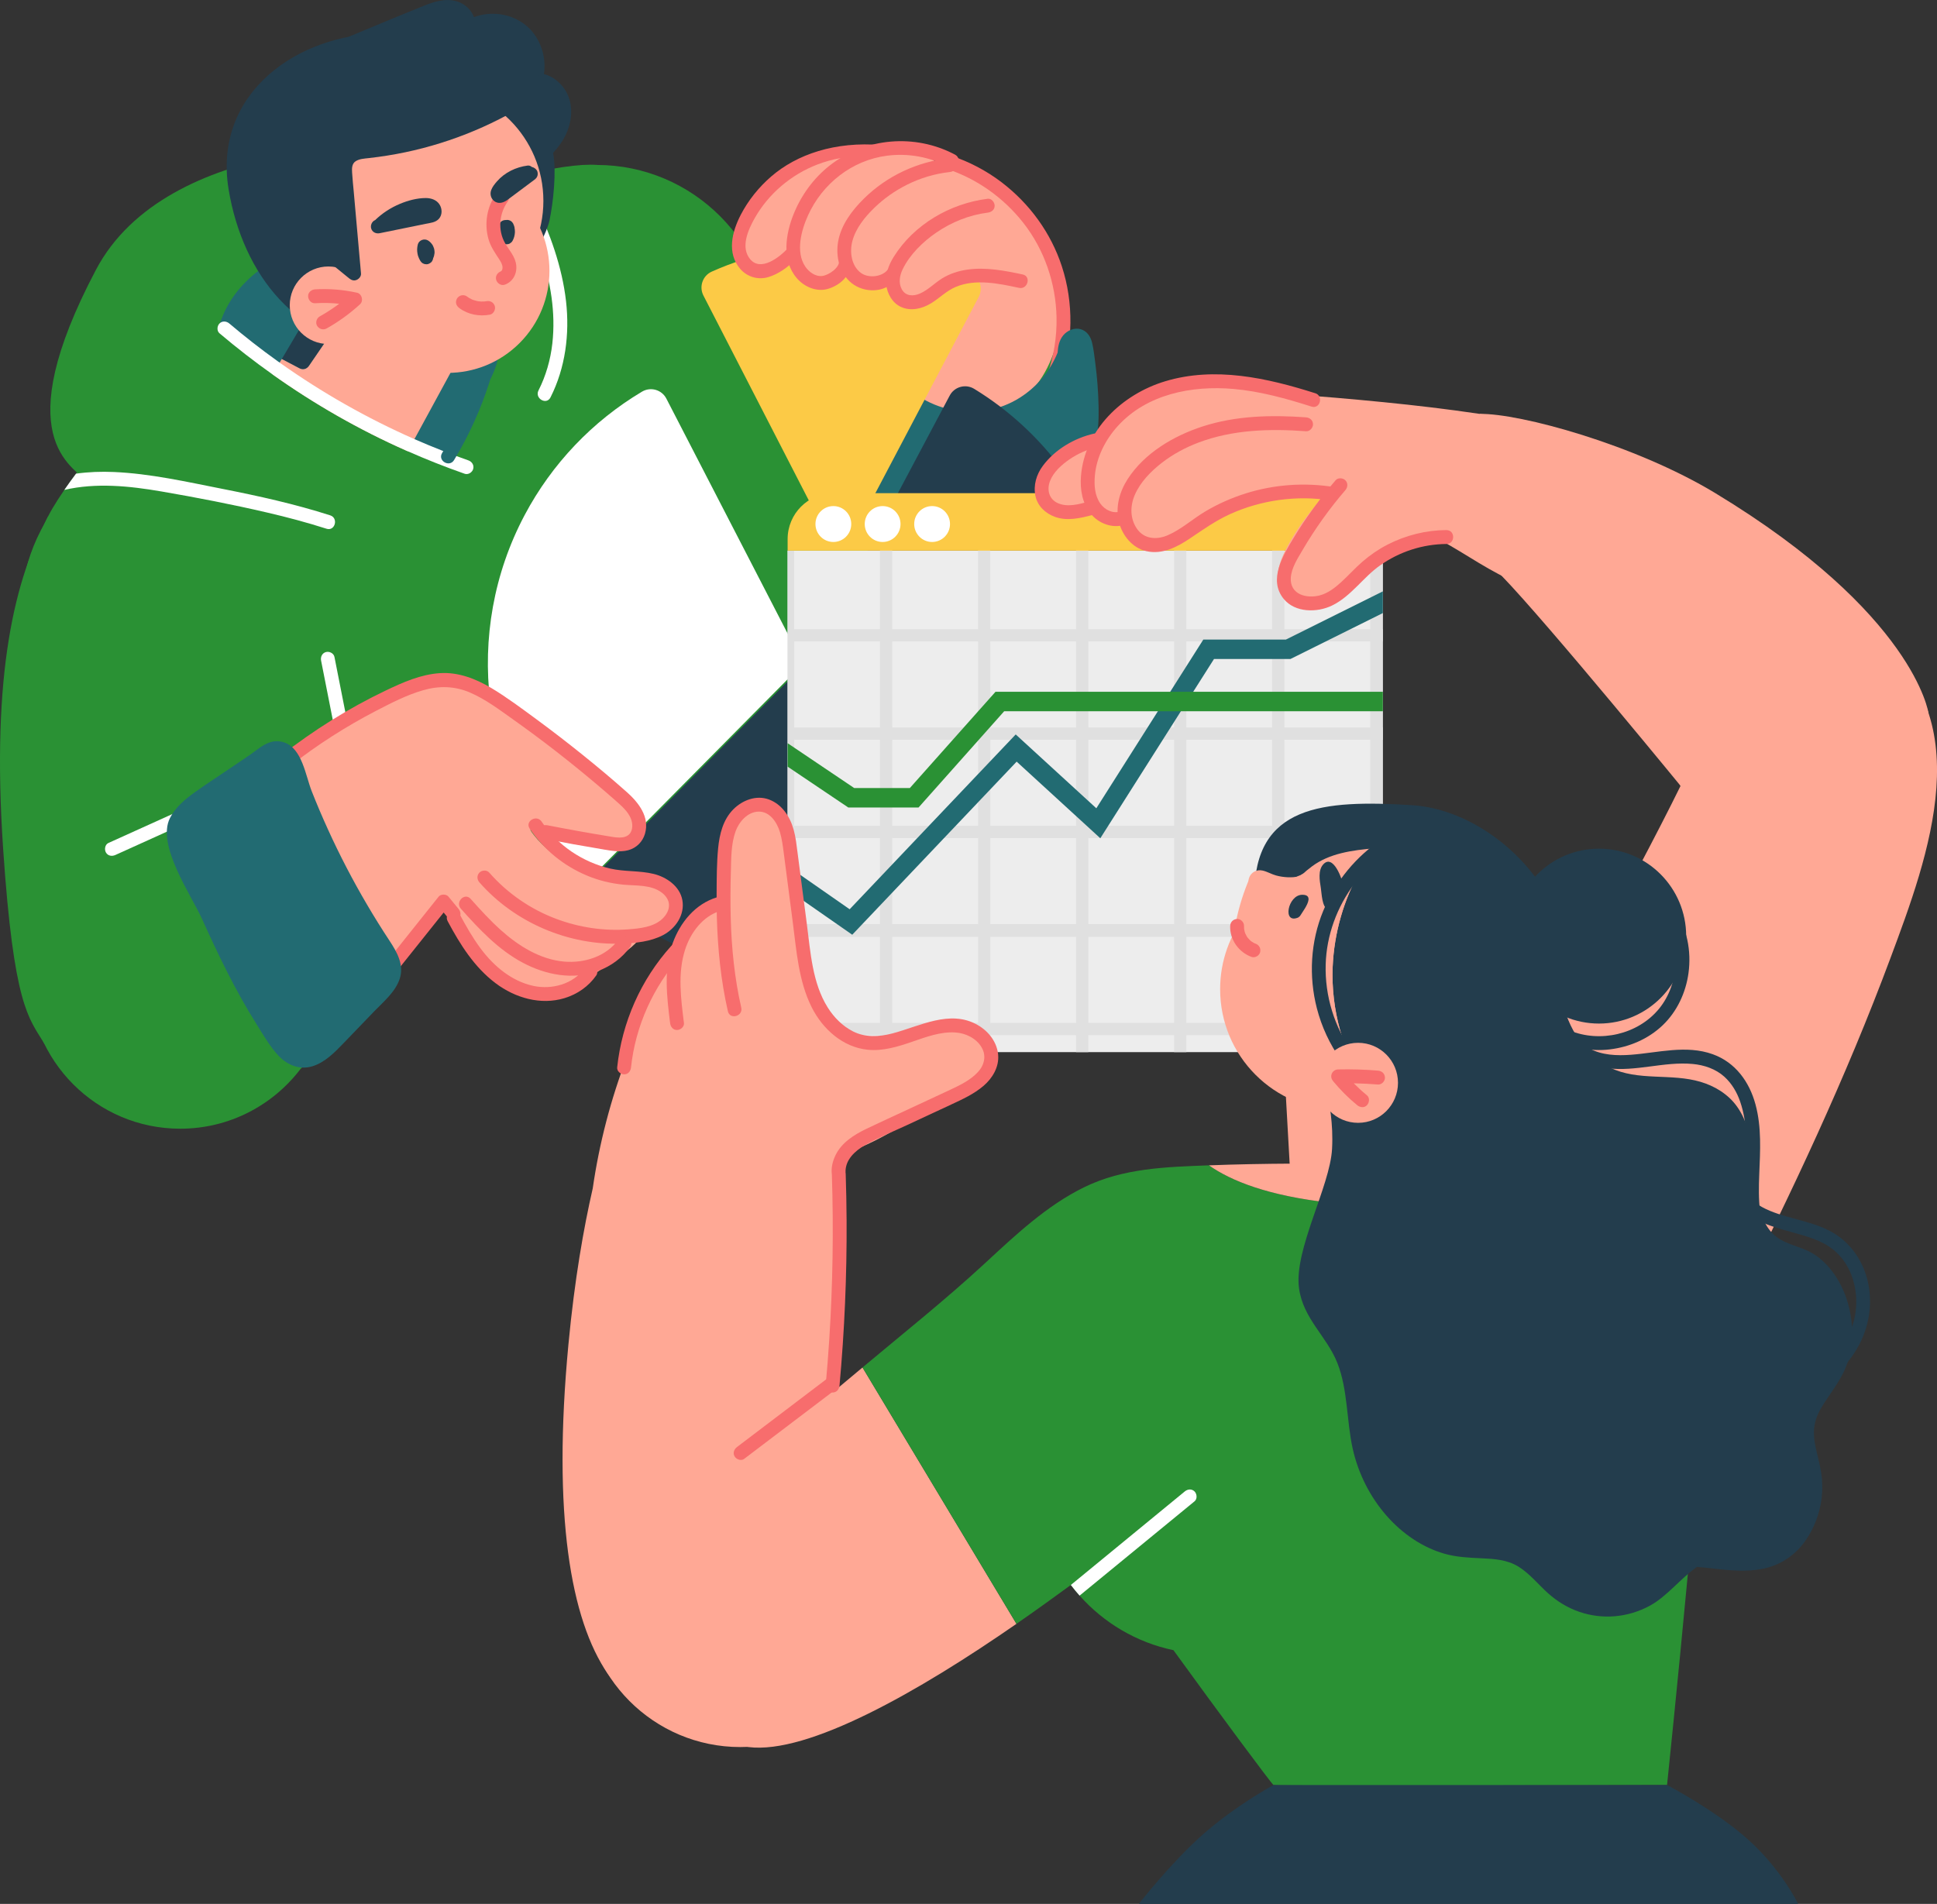<svg width="356" height="350" viewBox="0 0 356 350" fill="none" xmlns="http://www.w3.org/2000/svg">
<rect x="0" y="0" width="356" height="350" fill="#333333" stroke="none"/>
<g clip-path="url(#clip0_275_2794)">
<path d="M8.821 94.969C2.762 106.506 -1.613 123.486 0.57 155.944C2.523 184.973 5.298 187.142 8.055 191.705C10.817 196.268 19.209 197.143 19.923 197.642C20.638 198.141 54.123 179.599 54.123 179.599L50.102 111.061L8.817 94.969H8.821Z" fill="#2A9134"/>
<path d="M199.455 101.307C199.413 122.112 165.664 149.652 154.587 153.946C110.979 170.849 78.26 156.016 78.26 156.016L33.119 182.737C33.119 182.737 14.2 116.17 13.485 115.073C12.766 113.98 8.311 96.057 8.311 96.057C8.911 94.602 10.119 92.544 11.825 90.06C12.472 89.121 13.191 88.122 13.975 87.072C24.034 73.588 44.877 51.883 63.489 43.577C87.379 32.918 104.319 29.875 109.655 30.319C114.991 30.763 148.426 58.047 153.894 65.572C159.366 73.089 170.026 53.454 170.026 53.454L196.413 63.493C196.413 63.493 199.498 80.507 199.455 101.307Z" fill="#2A9134"/>
<path d="M100 64.607C99.387 72.841 96.14 81.054 89.434 86.159C83.162 90.939 74.877 92.117 67.204 91.883C57.928 91.592 48.791 89.3 39.481 89.753C38.608 89.795 38.209 89.095 38.264 88.417C38.111 88.387 37.958 88.361 37.804 88.335C33.213 87.537 28.608 86.795 24.026 85.941C20.358 85.258 18.749 91.456 16.106 88.63C13.306 85.634 1.349 80.456 17.638 49.591C30.66 24.924 72.902 25.905 81.213 27.373C85.106 28.065 85.102 28.701 88.353 31.015C91.511 33.268 93.949 36.342 95.655 39.82C97.358 43.295 98.409 47.043 99.094 50.837C99.906 55.366 100.34 60.01 100 64.607Z" fill="#2A9134"/>
<path d="M58.645 135.231C71.181 122.656 71.181 102.267 58.645 89.692C46.108 77.117 25.782 77.117 13.245 89.692C0.709 102.267 0.709 122.656 13.245 135.231C25.782 147.807 46.108 147.807 58.645 135.231Z" fill="#2A9134"/>
<path d="M64.566 136.475C63.532 131.238 62.502 126 61.468 120.763C61.336 120.084 60.532 119.7 59.902 119.871C59.2 120.063 58.881 120.763 59.013 121.442C60.047 126.679 61.077 131.916 62.111 137.154C62.243 137.832 63.047 138.221 63.677 138.046C64.379 137.854 64.698 137.154 64.566 136.475Z" fill="white"/>
<path d="M109.66 94.725C127.389 94.725 141.762 80.308 141.762 62.524C141.762 44.74 127.389 30.323 109.66 30.323C91.93 30.323 77.557 44.74 77.557 62.524C77.557 80.308 91.93 94.725 109.66 94.725Z" fill="#2A9134"/>
<path d="M104.03 55.37C103.298 48.976 101.068 42.915 98.336 37.131C96.936 34.169 95.123 30.297 91.26 30.438C89.626 30.498 89.617 33.051 91.26 32.991C93.945 32.897 95.149 36.337 96.085 38.314C97.336 40.947 98.468 43.636 99.391 46.407C101.191 51.793 102.153 57.462 101.515 63.139C101.179 66.131 100.332 69.093 98.97 71.774C98.23 73.238 100.426 74.531 101.17 73.063C103.923 67.625 104.715 61.389 104.03 55.366V55.37Z" fill="white"/>
<path d="M145.97 123.644L109.072 160.891C107.774 162.201 105.647 162.146 104.417 160.771C88.319 142.733 84.992 116.23 96.438 94.661C101.43 85.258 108.894 77.425 117.987 72.004C119.574 71.057 121.626 71.637 122.472 73.281L146.536 119.914C147.174 121.151 146.945 122.658 145.966 123.648L145.97 123.644Z" fill="white"/>
<path d="M194.298 62.652C193.179 67.224 190.702 71.637 186.762 74.322C182.523 77.212 177.047 77.391 172.196 76.281C167.817 75.287 163.719 73.178 160.281 70.284C156.885 67.429 154.217 63.728 152.668 59.558C151.119 55.396 150.889 50.773 151.813 46.437C152.719 42.151 154.851 38.053 158.038 35.031C160.749 32.453 164.983 30.327 168.711 31.412C168.609 30.707 169.013 29.935 169.923 29.982C171.081 30.037 172.23 30.165 173.37 30.37C182.796 32.03 190.779 38.967 193.736 48.084C195.255 52.758 195.464 57.876 194.298 62.652Z" fill="#FFA895"/>
<path d="M195.162 48.976C193.149 42.8 189.226 37.434 184.081 33.507C181.255 31.352 178.077 29.696 174.706 28.59C173.145 28.078 172.477 30.545 174.03 31.053C179.566 32.867 184.472 36.38 188.072 40.964C191.932 45.877 194.043 52.045 194.179 58.286C194.26 61.956 193.668 65.585 192.43 69.042C192.196 69.691 192.694 70.442 193.319 70.613C194.026 70.809 194.651 70.374 194.885 69.721C197.255 63.1 197.34 55.661 195.162 48.976Z" fill="#F76D6D"/>
<path d="M200.792 83.115C200.566 85.203 199.919 87.217 198.626 88.967C196.481 91.878 193.239 93.889 190.022 95.421C186.839 96.932 183.451 97.991 179.966 98.507C172.992 99.54 165.728 98.58 159.477 95.204C153.877 92.181 149.396 87.145 146.856 81.31C144.83 76.657 143.958 71.518 144.622 66.515C144.587 64.274 144.851 62.016 146.132 60.121C147.724 57.765 150.43 56.668 153.196 57.479C158.085 58.926 160.792 64.087 163.711 67.856C165.179 69.751 166.813 71.535 168.83 72.841C170.698 74.062 172.77 74.894 174.953 75.347C179.234 76.239 183.715 75.453 187.417 73.119C190.528 71.164 192.996 68.231 194.379 64.825C194.456 63.69 194.664 62.546 195.413 61.645C196.162 60.74 197.46 60.185 198.622 60.518C199.758 60.847 200.417 61.841 200.698 62.938C201.009 64.193 201.141 65.516 201.311 66.801C201.647 69.371 201.847 71.953 201.902 74.54C201.962 77.344 201.885 80.495 200.796 83.115H200.792Z" fill="#226B72"/>
<path d="M149.077 120.707L174.549 72.713C175.417 71.078 177.477 70.523 179.055 71.488C204.911 87.328 214.434 121.305 200.026 148.448C185.081 176.607 149.685 187.44 121.613 172.45C117.6 170.307 113.851 167.699 110.451 164.681C109.072 163.456 109 161.317 110.298 160.011L148.519 121.459C148.74 121.237 148.928 120.981 149.072 120.703L149.077 120.707Z" fill="#233D4D"/>
<path d="M151.536 97.611L129.281 54.329C128.438 52.685 129.145 50.671 130.83 49.924C138.311 46.594 146.421 44.887 154.626 44.925C162.834 44.964 170.928 46.752 178.374 50.154C180.051 50.918 180.74 52.942 179.881 54.576L157.209 97.641C156.004 99.933 152.723 99.916 151.54 97.615L151.536 97.611Z" fill="#FCCA46"/>
<path d="M103.413 25.828C102.102 27.937 100.209 29.632 98.2 31.057C96.221 32.466 93.936 33.588 91.523 33.99C86.008 34.899 80.66 32.278 75.634 30.378C72.945 29.363 70.264 28.351 67.579 27.335C65.013 26.366 62.379 25.487 59.864 24.39C58.8 23.925 57.791 23.263 57.166 22.256C56.511 21.21 56.383 19.938 56.528 18.738C56.685 17.445 57.081 16.212 57.438 14.969C57.732 13.937 58.03 12.912 58.323 11.879C58.013 12.007 57.702 12.135 57.396 12.263C56.753 12.528 55.992 11.977 55.825 11.375C55.626 10.65 56.081 10.069 56.715 9.8C59.298 8.738 61.881 7.67 64.464 6.603C69.03 4.717 73.583 2.792 78.166 0.956C80.268 0.115 82.668 -0.499 84.804 0.589C85.868 1.131 86.715 2.066 87.111 3.154C90.247 1.963 93.949 2.484 96.596 4.61C99.217 6.714 100.481 10.308 99.97 13.612C101.991 14.141 103.66 15.721 104.451 17.693C105.515 20.352 104.872 23.459 103.404 25.833L103.413 25.828Z" fill="#233D4D"/>
<path d="M100.983 40.554C100.579 42.441 98.149 47.947 96.106 48.024C94.043 48.105 94.425 40.52 93.055 39.176C90.472 36.657 87.821 34.156 84.787 32.188C83.336 31.254 81.808 30.425 80.183 29.845C78.425 29.213 76.638 28.94 74.791 28.744C72.83 28.535 70.851 28.266 69.102 27.271C67.591 26.413 66.362 25.073 65.894 23.374C65.455 21.782 67.915 21.112 68.349 22.695C68.753 24.142 70.085 25.086 71.451 25.547C72.957 26.063 74.557 26.174 76.136 26.345C76.489 24.223 78.06 22.452 79.94 21.449C81.996 20.352 84.413 19.835 86.685 19.426C89.166 18.986 91.711 18.824 94.179 19.421C98.047 20.36 101.485 23.536 101.715 27.677C101.723 27.852 101.698 27.997 101.66 28.138C102.302 31.514 101.681 37.276 100.983 40.563V40.554Z" fill="#233D4D"/>
<path d="M86.289 76.158C85.238 77.959 85.136 81.22 83.808 82.825C83.209 83.551 83.23 84.14 82.281 84.298C81.089 84.49 78.23 82.569 77.196 82.061C73.128 80.063 69.106 77.972 65.132 75.791C57.225 71.45 49.511 66.742 42.026 61.7C41.723 61.495 41.562 61.227 41.489 60.945C40.783 60.851 40.157 60.262 40.443 59.391C40.757 58.448 41.145 57.517 41.608 56.63C43.477 53.027 46.54 50.137 50.004 48.084C53.698 45.899 57.966 44.413 62.225 43.905C66.472 43.402 70.494 44.473 74.043 46.821C77.285 48.972 80.072 51.751 83.06 54.218C84.63 55.511 86.149 56.826 87.362 58.474C88.587 60.138 91.396 61.449 91.643 63.493C92.153 67.749 88.396 72.551 86.289 76.162V76.158Z" fill="#226B72"/>
<path d="M99.183 34.818C99.183 50.654 86.387 63.489 70.6 63.489C54.813 63.489 44.587 50.44 42.017 34.818C39.094 17.074 54.813 6.147 70.6 6.147C86.387 6.147 99.183 18.982 99.183 34.818Z" fill="#233D4D"/>
<path d="M65.268 54.867C62.443 58.998 59.617 63.13 56.796 67.262C56.387 67.856 55.698 68.06 55.055 67.723L51.787 66.007L60.579 51.162L62.736 52.075C63.255 52.519 63.825 52.873 64.502 52.989C65.285 53.125 65.698 54.231 65.264 54.867H65.268Z" fill="#233D4D"/>
<path d="M86.315 62.068L76.17 80.725L74.953 82.962C74.855 82.919 74.766 82.88 74.668 82.838C66.034 79.013 57.8 74.309 50.102 68.841L51.396 66.656L51.783 66.003L55.051 67.719C55.694 68.056 56.383 67.851 56.791 67.258C59.613 63.126 62.438 58.994 65.264 54.862C65.698 54.222 65.285 53.121 64.502 52.984C63.825 52.865 63.255 52.515 62.736 52.071L86.315 62.068Z" fill="#FFA895"/>
<path d="M95.507 63.053C102.81 55.727 102.81 43.849 95.507 36.522C88.203 29.196 76.361 29.196 69.058 36.522C61.754 43.849 61.754 55.727 69.058 63.053C76.361 70.379 88.203 70.379 95.507 63.053Z" fill="#FFA895"/>
<path d="M78.983 57.88C90.517 57.88 99.868 48.501 99.868 36.931C99.868 25.36 90.517 15.981 78.983 15.981C67.448 15.981 58.098 25.36 58.098 36.931C58.098 48.501 67.448 57.88 78.983 57.88Z" fill="#FFA895"/>
<path d="M67.468 56.117C67.468 60.053 64.285 63.246 60.362 63.246C56.438 63.246 53.255 60.053 53.255 56.117C53.255 52.182 56.438 48.989 60.362 48.989C64.285 48.989 67.468 52.182 67.468 56.117Z" fill="#FFA895"/>
<path d="M65.6 53.808C63.072 53.253 60.477 53.035 57.898 53.193C57.234 53.236 56.592 53.753 56.626 54.47C56.655 55.127 57.187 55.793 57.898 55.746C59.425 55.652 60.889 55.682 62.332 55.84C62.14 55.985 61.953 56.126 61.758 56.267C60.791 56.958 59.787 57.594 58.753 58.175C58.17 58.499 57.928 59.349 58.298 59.92C58.677 60.51 59.417 60.727 60.038 60.377C62.243 59.144 64.298 57.645 66.166 55.938C66.855 55.306 66.523 54.004 65.604 53.804L65.6 53.808Z" fill="#F76D6D"/>
<path d="M254.157 101.231V184.986C254.157 185.379 254.132 185.763 254.077 186.139C253.834 187.94 253.017 189.566 251.826 190.817C250.294 192.422 248.14 193.416 245.749 193.416H153.162C150.523 193.416 148.179 192.2 146.634 190.3C145.46 188.849 144.753 186.996 144.753 184.982V101.226H254.153L254.157 101.231Z" fill="#EDEDED"/>
<path d="M254.157 117.92V115.662H254.077V100.782H251.826V115.662H236.06V100.782H233.804V115.662H218.038V100.782H215.787V115.662H200.021V100.782H197.766V115.662H182V100.782H179.749V115.662H163.987V100.782H161.732V115.662H145.966V101.231H144.749V184.986C144.749 186.996 145.451 188.853 146.63 190.305H161.732V193.421H163.987V190.305H179.749V193.421H182V190.305H197.766V193.421H200.021V190.305H215.787V193.421H218.038V190.305H233.804V193.421H236.06V190.305H251.826V190.821C253.017 189.57 253.83 187.944 254.077 186.143V172.236H254.157V169.88H254.077V154.065H254.157V151.807H254.077V135.989H254.157V133.73H254.077V117.916H254.157V117.92ZM161.736 188.047H145.97V172.232H161.736V188.047ZM161.736 169.88H145.97V154.065H161.736V169.88ZM161.736 151.812H145.97V135.993H161.736V151.812ZM161.736 133.735H145.97V117.92H161.736V133.735ZM179.757 188.047H163.996V172.232H179.757V188.047ZM179.757 169.88H163.996V154.065H179.757V169.88ZM179.757 151.812H163.996V135.993H179.757V151.812ZM179.757 133.735H163.996V117.92H179.757V133.735ZM197.77 188.047H182.004V172.232H197.77V188.047ZM197.77 169.88H182.004V154.065H197.77V169.88ZM197.77 151.812H182.004V135.993H197.77V151.812ZM197.77 133.735H182.004V117.92H197.77V133.735ZM215.791 188.047H200.026V172.232H215.791V188.047ZM215.791 169.88H200.026V154.065H215.791V169.88ZM215.791 151.812H200.026V135.993H215.791V151.812ZM215.791 133.735H200.026V117.92H215.791V133.735ZM233.804 188.047H218.038V172.232H233.804V188.047ZM233.804 169.88H218.038V154.065H233.804V169.88ZM233.804 151.812H218.038V135.993H233.804V151.812ZM233.804 133.735H218.038V117.92H233.804V133.735ZM251.826 188.047H236.06V172.232H251.826V188.047ZM251.826 169.88H236.06V154.065H251.826V169.88ZM251.826 151.812H236.06V135.993H251.826V151.812ZM251.826 133.735H236.06V117.92H251.826V133.735Z" fill="#E0E0E0"/>
<path d="M254.157 108.709V112.7L237.17 121.147H223.119L219.298 127.17L217.034 130.747L202.226 154.1L186.851 140.014L156.634 171.835L144.757 163.558V159.209L156.157 167.152L186.677 135.015L201.494 148.589L212.809 130.747L215.072 127.17L221.157 117.574H236.336L254.157 108.709Z" fill="#226B72"/>
<path d="M254.157 127.17V130.747H184.562L168.821 148.444H155.906L144.757 140.936V136.625L156.991 144.867H167.221L182.966 127.17H254.157Z" fill="#2A9134"/>
<path d="M254.157 99.101V101.231H144.757V99.101C144.757 94.444 148.519 90.666 153.162 90.666H245.749C250.391 90.666 254.153 94.439 254.153 99.101H254.157Z" fill="#FCCA46"/>
<path d="M272.119 91.144C271.357 94.504 267.872 96.322 264.928 97.397C261.809 98.537 258.562 99.186 255.715 100.974C253.017 102.66 250.736 104.906 248.264 106.895C245.877 108.816 243.089 110.954 239.898 111.061C238.272 111.112 236.736 110.446 235.779 109.114C234.719 107.637 234.668 105.661 235.132 103.967C235.596 102.272 236.472 100.641 237.345 99.13C238.196 97.666 239.157 96.266 240.187 94.918C241.404 93.313 242.706 91.78 244.047 90.286C235.464 90.073 226.545 91.174 219.149 95.869C217.37 96.996 215.809 98.52 213.885 99.404C212.026 100.257 209.685 100.518 207.923 99.267C206.336 98.14 205.494 96.147 205.609 94.209C205.732 92.006 206.83 90.086 208.157 88.391C213.549 81.506 222.664 79.602 230.885 78.86C238.762 78.151 246.74 77.844 254.613 78.693C254.894 78.194 255.477 77.993 256.06 78.087C256.881 78.224 257.617 78.629 258.243 79.171C258.511 79.214 258.783 79.252 259.051 79.299C259.728 79.41 260.106 80.255 259.936 80.866C259.885 81.049 259.804 81.203 259.698 81.331C259.826 81.668 259.923 82.014 259.983 82.368C260.387 82.402 260.791 82.454 261.2 82.509C263.149 82.778 265.187 83.124 267.047 83.798C270.106 84.908 272.923 87.61 272.115 91.153L272.119 91.144Z" fill="#FFA895"/>
<path d="M248.451 78.531C248.013 79.406 247.077 79.675 246.217 79.965C245.396 80.243 244.566 80.494 243.732 80.721C242.6 81.024 241.46 81.258 240.311 81.455C239.996 81.809 239.643 82.125 239.255 82.407C237.698 83.516 235.698 83.845 233.826 83.909C231.77 83.978 229.723 83.717 227.681 83.461C224.149 83.021 220.379 82.531 216.983 83.926C215.515 84.524 214.255 85.518 213.4 86.863C212.757 87.87 212.315 88.967 211.932 90.09C212.013 90.376 211.987 90.696 211.783 91.029C211.685 91.187 211.579 91.345 211.481 91.503C211.455 91.58 211.43 91.661 211.404 91.737C211.298 92.096 211.085 92.331 210.83 92.472C210.668 92.702 210.502 92.937 210.328 93.163C209.345 94.418 208.047 95.605 206.443 95.946C204.634 96.33 202.821 95.694 201.54 94.388C198.906 91.712 199.132 87.209 200.234 83.884C202.596 76.768 209.255 72.35 216.37 71.018C220.409 70.267 224.502 70.391 228.553 70.95C230.626 71.236 232.677 71.642 234.715 72.103C235.97 72.384 237.298 72.67 238.489 73.217C238.715 73.144 238.962 73.136 239.204 73.191C241.068 73.639 242.906 74.156 244.728 74.749C245.587 75.031 246.523 75.27 247.336 75.684C248.353 76.209 249.017 77.425 248.455 78.527L248.451 78.531Z" fill="#FFA895"/>
<path d="M229.689 85.292C228.762 86.466 227.438 87.192 226.06 87.708C224.753 88.195 223.374 88.455 222.017 88.741C220.298 89.104 218.57 89.467 216.843 89.825C213.477 90.534 210.111 91.238 206.74 91.951C205.021 92.314 203.294 92.677 201.566 93.039C199.911 93.385 198.243 93.731 196.549 93.445C195.162 93.214 193.864 92.493 193.043 91.345C192.157 90.115 192.038 88.451 192.498 87.029C193.46 84.076 196.357 82.577 198.957 81.31C201.843 79.901 204.864 78.736 207.953 77.856C213.464 76.294 219.23 75.611 224.953 75.846C225.234 75.842 225.519 75.855 225.791 75.889C226.106 75.91 226.417 75.914 226.732 75.94C227.145 75.97 227.515 76.158 227.749 76.465C229.362 77.25 230.6 78.753 230.889 80.682C231.14 82.347 230.728 83.982 229.677 85.301L229.689 85.292Z" fill="#FFA895"/>
<path d="M299.843 103.032C297.715 107.744 292.094 109.511 287.289 109.251C281.66 108.944 276.553 106.34 271.804 103.489C269.443 102.067 267.115 100.586 264.689 99.276C262.315 97.987 259.872 96.834 257.455 95.63C255.119 94.465 252.796 93.249 250.608 91.814C248.294 90.299 246.17 88.519 244.213 86.564C242.319 84.665 240.57 82.624 238.834 80.58C237.417 78.911 235.881 77.071 235.545 74.869C234.447 74.783 233.345 74.702 232.238 74.612C231.549 74.561 230.966 74.07 230.966 73.336C230.966 72.683 231.557 72.009 232.238 72.06C233.694 72.171 235.145 72.286 236.6 72.397C248.413 73.323 260.234 74.344 271.966 76.089C274.868 76.52 277.766 76.994 280.651 77.528C282.928 77.95 285.2 78.437 287.396 79.167C291.974 80.682 296.136 83.32 298.396 87.725C299.583 90.039 300.264 92.574 300.617 95.148C300.983 97.803 300.957 100.548 299.834 103.028L299.843 103.032Z" fill="#FFA895"/>
<path d="M158.519 251.386L186.817 298.514C168.843 310.982 148.532 322.55 137.54 321.167C137.468 321.158 137.404 321.145 137.328 321.137C136.906 321.154 136.481 321.167 136.055 321.167C120.153 321.167 107.26 308.233 107.26 292.286C107.26 276.339 120.153 263.397 136.055 263.397C138.489 263.397 140.847 263.705 143.102 264.277C147.77 260.38 153.17 255.876 158.519 251.39V251.386Z" fill="#FFA895"/>
<path d="M270.37 218.297C270.37 218.297 271.987 213.277 277.549 203.033C281.145 196.417 300.553 161.467 308.864 144.478C307.783 142.413 305.562 136.385 304.991 134.016C301.255 118.509 305.089 116.477 320.545 112.725C328.37 110.826 336.762 112.346 343.434 116.866C364.357 131.037 354.396 157.472 347.421 176.193C339.272 198.073 329.285 219.309 318.745 240.122C315.821 245.893 312.847 251.646 309.719 257.311C309.094 258.442 307.026 263.794 305.583 264.144C303.821 264.571 270.366 218.293 270.366 218.293L270.37 218.297Z" fill="#FFA895"/>
<path d="M181.66 197.023C180.796 198.321 179.149 199.025 177.851 199.798C174.723 201.646 171.591 203.494 168.468 205.351C165.515 207.097 162.579 208.894 159.455 210.336C158.115 210.955 156.689 211.587 155.226 212.022C154.57 213.158 153.898 214.285 153.2 215.394V277.475C153.2 279.122 121.06 321.282 111.715 307.712C104.86 297.776 101.515 278.384 104.468 247.182C105.6 235.179 107.289 225.656 108.94 218.463C110.136 210.183 112.255 202.073 115.234 194.274C115.132 193.839 115.068 193.399 115.043 192.968C114.932 191.043 115.519 189.152 116.264 187.406C116.953 185.78 117.757 184.192 118.613 182.647C120.004 180.116 121.66 177.678 123.745 175.672C123.945 174.874 124.174 174.089 124.464 173.329C125.502 170.593 127.2 168.113 129.698 166.529C130.506 166.017 131.43 165.603 132.396 165.351C132.311 163.029 132.264 160.699 132.294 158.377C132.336 155.692 132.715 152.883 134.604 150.834C136.332 148.965 138.983 148.29 141.277 149.502C143.557 150.706 144.702 153.242 145.064 155.687C145.481 158.513 145.494 161.403 145.791 164.241C146.102 167.118 146.528 169.978 147.068 172.825C147.898 177.175 150.311 186.843 153.902 189.259C154.983 189.984 156.447 190.663 157.97 191.188C159.966 191.547 162.004 191.606 164.013 191.376C166.136 191.137 168.115 190.437 170.123 189.733C172.026 189.062 173.987 188.589 176.009 188.96C177.596 189.254 179.123 190.172 179.957 191.581C180.502 191.892 181.004 192.323 181.451 192.93C182.323 194.129 182.506 195.768 181.664 197.036L181.66 197.023Z" fill="#FFA895"/>
<path d="M288.443 179.185C288.443 195.661 275.128 209.022 258.698 209.022C242.268 209.022 230.545 180.974 230.545 164.493C230.545 148.013 243.098 147.01 259.494 148.017C273.387 148.871 288.443 162.705 288.443 179.185Z" fill="#233D4D"/>
<path d="M306.387 328.146C306.387 328.146 234.63 328.402 234.06 328.146C233.74 327.996 224.102 315.003 215.668 303.359C208.877 301.933 202.872 298.339 198.417 293.328C197.855 292.7 197.319 292.047 196.809 291.373C193.604 293.716 190.255 296.132 186.817 298.514L158.519 251.386C166.03 245.094 173.796 238.914 180.983 232.268C186.609 227.069 192.306 221.665 199.247 218.259C206.451 214.724 214.323 214.532 222.192 214.225C226.187 217.046 233.017 219.842 244.664 221.114C262.247 223.035 275.128 219.006 282.2 215.796C283.685 216.022 284.885 216.265 285.728 216.53C299.596 218.451 310.604 229.254 312.868 243.02C313.081 243.647 313.234 244.241 313.302 244.787C314.268 252.53 306.387 328.141 306.387 328.141V328.146Z" fill="#2A9134"/>
<path d="M235.953 194.786L237.328 219.33L271.047 217.439L264.872 192.921L235.953 194.786Z" fill="#FFA895"/>
<path d="M282.2 215.8C275.128 219.006 262.247 223.039 244.664 221.118C233.013 219.846 226.187 217.046 222.192 214.229C241.289 213.482 270.592 214.037 282.2 215.804V215.8Z" fill="#FFA895"/>
<path d="M339.591 250.396C338.672 253.187 336.983 255.326 335.443 257.661C334.757 258.706 334.068 259.85 333.698 261.11C333.255 262.621 333.323 264.144 333.621 265.69C333.949 267.388 334.451 269.028 334.715 270.743C334.945 272.284 334.983 273.808 334.8 275.358C334.455 278.324 333.357 281.082 331.723 283.365C329.979 285.798 327.566 287.433 324.94 288.163C322.043 288.97 319.043 288.795 316.102 288.487C314.77 288.342 313.345 288.163 311.898 288.048C308.885 290.131 306.409 293.452 303.221 295.185C299.209 297.361 294.57 297.771 290.319 296.329C288.196 295.611 286.226 294.433 284.477 292.858C282.677 291.232 281.085 289.234 279.06 287.988C276.974 286.707 274.549 286.567 272.243 286.464C269.966 286.362 267.689 286.255 265.468 285.623C257.477 283.335 250.711 275.699 248.617 266.338C247.468 261.182 247.736 255.475 245.796 250.571C243.843 245.624 239.515 242.461 238.745 236.818C237.783 229.783 244.443 218.122 244.817 211.22C245.345 201.526 241.506 197.941 246.243 189.408C250.323 182.049 256.579 176.116 263.638 173.167C267.681 171.476 272.277 170.495 276.566 171.139C279.868 171.634 283.064 173.325 285.055 176.355C285.2 176.283 285.362 176.24 285.54 176.24C286.174 176.24 286.911 176.94 286.821 177.742C286.685 179.108 286.668 180.491 286.8 181.866C287.328 187.167 290.098 192.217 293.923 195.068C298.949 198.799 304.945 197.446 310.536 198.415C313.166 198.867 315.753 199.883 317.855 201.834C320.004 203.831 321.217 206.768 321.792 209.863C322.353 212.902 322.362 216.026 322.792 219.082C323.17 221.784 323.847 224.653 325.613 226.582C327.587 228.738 330.592 228.977 332.953 230.308C334.962 231.44 336.638 233.292 337.889 235.443C340.362 239.69 341.179 245.551 339.587 250.404L339.591 250.396Z" fill="#233D4D"/>
<path d="M293.877 188.166C302.727 188.166 309.902 180.969 309.902 172.091C309.902 163.213 302.727 156.016 293.877 156.016C285.026 156.016 277.851 163.213 277.851 172.091C277.851 180.969 285.026 188.166 293.877 188.166Z" fill="#233D4D"/>
<path d="M251.077 200.054C240.485 198.389 232.123 188.251 232.123 177.153C232.123 169.807 235.677 163.298 241.149 159.252C244.345 156.887 248.451 156.298 252.638 155.944C251.698 157.216 250.83 158.543 250.051 159.922C246.974 165.334 245.2 171.464 244.932 177.73C244.604 185.579 246.826 193.459 251.072 200.049L251.077 200.054Z" fill="#FFA895"/>
<path d="M253.183 203.016C251.051 203.707 248.774 204.079 246.413 204.079C234.17 204.079 224.247 194.129 224.247 181.853C224.247 171.301 231.574 162.47 241.404 160.191C243.013 159.824 244.689 159.623 246.409 159.623C247.647 159.623 248.864 159.725 250.051 159.926C246.974 165.338 245.2 171.468 244.932 177.734C244.604 185.584 246.826 193.463 251.072 200.054C251.238 200.318 251.413 200.579 251.591 200.839C252.094 201.586 252.63 202.312 253.179 203.016H253.183Z" fill="#FFA895"/>
<path d="M254.187 154.155C249.264 157.356 245.447 162.018 243.196 167.447C240.855 173.098 240.502 179.458 242.03 185.374C242.902 188.742 244.387 191.965 246.409 194.791C246.809 195.35 247.519 195.619 248.149 195.247C248.698 194.923 249.009 194.065 248.604 193.502C245.243 188.806 243.485 183.091 243.647 177.307C243.796 171.916 245.728 166.7 248.962 162.41C250.753 160.037 252.979 157.975 255.468 156.358C256.838 155.465 255.562 153.254 254.183 154.151L254.187 154.155Z" fill="#233D4D"/>
<path d="M241.379 161.591C241.315 161.441 241.23 161.317 241.136 161.219C241.102 161.142 241.055 161.07 241.009 161.002C240.574 160.434 239.783 160.361 239.221 160.758C239.038 160.882 238.86 161.014 238.677 161.138C237.311 161.377 235.894 161.309 234.545 160.946C233.736 160.733 232.911 160.229 232.051 160.037C230.953 159.789 229.868 160.37 229.54 161.471C229.481 161.667 229.438 161.872 229.4 162.077C229.383 162.116 229.362 162.154 229.345 162.193C228.255 164.869 227.455 167.648 226.953 170.495C226.843 171.118 227.068 171.75 227.689 172.001C228.272 172.236 228.949 172.04 229.281 171.481C229.945 170.354 230.77 169.308 231.706 168.399C231.83 168.399 231.953 168.399 232.077 168.382C233.128 168.271 234 167.566 234.834 166.977C236.477 165.816 238.115 164.664 239.757 163.503C240.068 163.43 240.383 163.358 240.694 163.264C241.353 163.063 241.626 162.184 241.379 161.595V161.591Z" fill="#FFA895"/>
<path d="M249.604 206.414C253.654 206.414 256.936 203.121 256.936 199.059C256.936 194.997 253.654 191.705 249.604 191.705C245.555 191.705 242.272 194.997 242.272 199.059C242.272 203.121 245.555 206.414 249.604 206.414Z" fill="#FFA895"/>
<path d="M240.489 165.428C240.549 164.873 240.277 164.472 239.306 164.489C236.694 164.54 235.63 169.927 238.591 168.672C238.783 168.557 238.936 168.407 239.047 168.215C239.357 167.686 240.387 166.346 240.489 165.424V165.428Z" fill="#233D4D"/>
<path d="M246.847 162.837C246.766 161.714 245.034 156.895 243.204 158.897C242.2 159.994 242.54 161.898 242.753 163.221C242.919 164.246 242.953 166.755 244.055 167.221C244.498 167.409 245.111 167.34 245.447 166.956C246.434 165.829 246.957 164.34 246.851 162.837H246.847Z" fill="#233D4D"/>
<path d="M230.706 173.461C230.681 173.453 230.651 173.44 230.626 173.431C230.557 173.397 230.489 173.367 230.421 173.329C230.255 173.239 230.094 173.133 229.94 173.026C229.834 172.936 229.762 172.872 229.694 172.804C229.557 172.672 229.434 172.531 229.315 172.386C229.298 172.364 229.285 172.343 229.268 172.322C229.213 172.24 229.162 172.159 229.111 172.074C229.017 171.92 228.94 171.762 228.868 171.6C228.86 171.575 228.851 171.553 228.843 171.528C228.809 171.438 228.783 171.344 228.753 171.25C228.711 171.097 228.681 170.934 228.655 170.776C228.638 170.589 228.63 170.401 228.638 170.213C228.664 169.543 228.034 168.907 227.366 168.937C226.651 168.971 226.123 169.496 226.094 170.213C225.992 172.748 227.694 175.079 230.038 175.92C230.668 176.146 231.46 175.668 231.604 175.028C231.766 174.311 231.387 173.696 230.715 173.457L230.706 173.461Z" fill="#F76D6D"/>
<path d="M253.268 196.818C250.826 196.613 248.379 196.541 245.928 196.596C245.417 196.609 244.962 196.908 244.766 197.382C244.553 197.881 244.694 198.372 245.03 198.777C246.357 200.382 247.83 201.851 249.438 203.17C249.953 203.592 250.74 203.712 251.238 203.17C251.668 202.7 251.787 201.817 251.238 201.364C250.391 200.668 249.583 199.93 248.809 199.149C250.298 199.179 251.783 199.247 253.268 199.371C253.932 199.426 254.57 198.743 254.54 198.094C254.506 197.356 253.979 196.878 253.268 196.818Z" fill="#F76D6D"/>
<path d="M271.974 76.089C279.26 75.957 300.481 81.702 315.277 90.666C351.864 112.832 354.434 131.08 354.434 131.08L310.464 146.408C310.464 146.408 284.472 114.595 275.962 105.823C267.451 97.047 267.421 90.67 267.421 90.67L271.97 76.094L271.974 76.089Z" fill="#FFA895"/>
<path d="M99.328 14.47C98.877 13.544 98 12.827 97.221 12.178C96.434 11.525 95.609 10.914 94.736 10.368C91.221 8.157 87.136 6.941 83.008 6.646C78.715 6.334 74.349 7.116 70.345 8.656C66.374 10.184 62.519 12.374 59.353 15.247C57.881 16.579 56.549 18.166 55.719 19.985C54.745 22.115 54.481 24.428 54.613 26.75C54.745 29.145 55.179 31.531 55.523 33.9C55.885 36.376 56.243 38.86 56.604 41.336C56.745 42.322 56.889 43.303 57.034 44.289C56.881 44.738 56.94 45.292 57.323 45.596C59.604 47.457 61.889 49.318 64.179 51.179C64.583 51.512 65.06 51.67 65.57 51.443C65.996 51.255 66.396 50.786 66.349 50.278C65.906 45.271 65.464 40.269 65.017 35.266C64.915 34.096 64.779 32.927 64.715 31.757C64.668 30.985 64.643 30.114 65.358 29.644C66.034 29.196 66.983 29.154 67.77 29.064C68.919 28.936 70.077 28.778 71.221 28.594C80.004 27.194 88.536 24.066 96.166 19.473C97.047 18.943 98.064 18.431 98.8 17.697C99.677 16.818 99.877 15.588 99.336 14.47H99.328Z" fill="#233D4D"/>
<path d="M80.775 37.584C80.234 36.734 79.217 36.406 78.255 36.406C76.63 36.406 74.945 36.867 73.46 37.494C71.779 38.203 70.255 39.197 68.94 40.465C68.37 40.687 68.051 41.404 68.213 41.98C68.404 42.684 69.102 43.009 69.779 42.872C71.643 42.492 73.511 42.112 75.374 41.733C76.323 41.541 77.272 41.349 78.221 41.152C79.072 40.977 80.047 40.913 80.664 40.226C81.319 39.496 81.285 38.378 80.775 37.579V37.584Z" fill="#233D4D"/>
<path d="M79.864 46.266C79.847 46.078 79.826 45.877 79.779 45.694C79.745 45.57 79.694 45.446 79.638 45.327C79.617 45.28 79.6 45.228 79.575 45.181C79.54 45.105 79.498 45.036 79.451 44.968C79.225 44.652 78.987 44.396 78.651 44.196C77.957 43.786 76.979 44.157 76.783 44.96C76.715 45.237 76.677 45.523 76.664 45.809C76.651 46.095 76.694 46.381 76.74 46.663C76.77 46.838 76.817 47.013 76.881 47.175C76.983 47.444 77.094 47.713 77.251 47.952C77.319 48.037 77.383 48.123 77.451 48.212C77.566 48.336 77.702 48.425 77.86 48.477C77.957 48.536 78.068 48.562 78.183 48.562C78.353 48.601 78.519 48.592 78.689 48.541C78.898 48.472 79.089 48.361 79.251 48.212C79.374 48.097 79.464 47.96 79.515 47.802C79.57 47.7 79.596 47.589 79.609 47.474C79.757 47.162 79.83 46.863 79.864 46.509C79.872 46.428 79.872 46.343 79.864 46.261V46.266Z" fill="#233D4D"/>
<path d="M94.57 41.848C94.523 41.57 94.409 41.314 94.294 41.058C94.179 40.866 94.03 40.712 93.838 40.602C93.638 40.486 93.425 40.426 93.196 40.426C93.128 40.426 93.064 40.444 93 40.452C92.975 40.452 92.945 40.444 92.919 40.444C92.591 40.456 92.247 40.567 92.017 40.819C91.8 41.054 91.613 41.391 91.643 41.724L91.689 42.219C91.617 42.676 91.634 43.15 91.745 43.606C91.766 43.7 91.808 43.79 91.855 43.875C91.86 43.91 91.864 43.944 91.868 43.978C91.906 44.144 91.983 44.289 92.098 44.413C92.26 44.622 92.494 44.81 92.757 44.87C92.983 44.921 93.209 44.921 93.434 44.87C93.6 44.831 93.745 44.755 93.868 44.639C94.008 44.55 94.115 44.43 94.196 44.281C94.472 43.782 94.613 43.248 94.638 42.68C94.651 42.403 94.609 42.121 94.562 41.848H94.57Z" fill="#233D4D"/>
<path d="M90.94 56.262C90.715 55.562 90.077 55.238 89.374 55.37C89.277 55.387 89.174 55.4 89.077 55.422C89.472 55.328 89.149 55.409 89.043 55.417C88.843 55.434 88.643 55.439 88.443 55.43C88.285 55.426 88.119 55.396 87.962 55.392C87.936 55.387 87.911 55.383 87.885 55.379C87.787 55.362 87.689 55.34 87.591 55.319C87.396 55.272 87.204 55.217 87.013 55.153C86.94 55.127 86.872 55.101 86.8 55.076C86.391 54.888 86.047 54.679 85.728 54.44C85.481 54.256 85.03 54.231 84.745 54.312C84.451 54.393 84.128 54.623 83.983 54.897C83.826 55.191 83.749 55.554 83.855 55.883C83.962 56.22 84.162 56.437 84.438 56.647C86.038 57.837 88.115 58.209 90.047 57.842C90.702 57.718 91.136 56.89 90.936 56.271L90.94 56.262Z" fill="#F76D6D"/>
<path d="M94.889 48.848C94.74 47.192 93.6 46.061 92.817 44.682C91.447 42.266 91.749 39.206 93.353 36.986C93.757 36.427 93.447 35.565 92.898 35.24C92.255 34.865 91.562 35.138 91.157 35.697C89.477 38.023 88.992 41.148 89.762 43.901C90.162 45.331 90.953 46.445 91.749 47.666C92.051 48.127 92.366 48.673 92.358 49.168C92.358 49.309 92.336 49.493 92.294 49.595C92.281 49.625 92.196 49.753 92.162 49.804C92.136 49.804 92 49.902 92.081 49.877C91.43 50.099 91 50.752 91.192 51.448C91.366 52.084 92.106 52.566 92.757 52.34C94.221 51.836 95.025 50.376 94.885 48.848H94.889Z" fill="#F76D6D"/>
<path d="M98.655 31.305C98.464 31.006 98.111 30.767 97.74 30.69C97.528 30.507 97.268 30.396 96.975 30.434C94.804 30.724 92.757 31.702 91.306 33.379C90.894 33.853 90.498 34.348 90.277 34.941C89.97 35.752 90.277 36.687 91.043 37.106C91.826 37.528 92.664 37.195 93.319 36.704C93.813 36.333 94.311 35.966 94.804 35.595C95.936 34.749 97.072 33.9 98.204 33.055C98.481 32.85 98.694 32.637 98.787 32.291C98.872 31.983 98.834 31.578 98.66 31.305H98.655Z" fill="#233D4D"/>
<path d="M86.97 86.206C86.796 86.837 86.055 87.324 85.4 87.093C81.868 85.856 78.379 84.473 74.953 82.962C74.855 82.919 74.766 82.88 74.668 82.838C66.034 79.013 57.8 74.309 50.102 68.841C46.74 66.46 43.489 63.933 40.34 61.269C39.813 60.825 39.889 59.92 40.34 59.468C40.855 58.952 41.617 59.024 42.145 59.468C45 61.888 47.953 64.198 51 66.379C51.132 66.472 51.264 66.567 51.396 66.66C59.157 72.175 67.472 76.896 76.17 80.725C77.923 81.489 79.689 82.227 81.472 82.923C82.272 83.239 83.081 83.546 83.889 83.841C84.617 84.11 85.345 84.379 86.077 84.63C86.728 84.861 87.162 85.497 86.966 86.206H86.97Z" fill="white"/>
<path d="M87.519 69.507C85.979 74.339 83.872 78.954 81.251 83.29C80.4 84.699 82.6 85.984 83.451 84.579C86.183 80.059 88.37 75.219 89.975 70.186C90.477 68.615 88.017 67.945 87.519 69.507Z" fill="#226B72"/>
<path d="M190.268 48.519C192.421 48.417 186.851 51.354 183.847 50.568C182.583 50.24 181.336 49.715 180.021 49.616C178.813 49.531 177.63 49.71 176.498 50.137C174.047 51.072 172.745 53.535 170.426 54.64C169.238 55.208 167.821 55.494 166.545 55.037C165.349 54.619 164.472 53.684 164.077 52.485C163.796 51.627 163.766 50.739 163.902 49.86C163.426 50.432 162.877 50.935 162.217 51.285C160.872 51.994 159.332 51.96 157.987 51.268C156.451 50.483 155.587 49.138 155.17 47.614C154.072 49.241 152.715 50.701 150.634 50.807C148.06 50.935 146.277 48.797 145.485 46.509C144.57 47.179 143.681 47.905 142.715 48.502C141.617 49.185 140.328 49.753 139.009 49.693C137.609 49.638 136.374 48.916 135.583 47.773C133.915 45.356 134.809 42.343 136.183 40.038C138.791 35.68 142.821 32.197 147.481 30.212C151.102 28.671 155.072 28.061 158.979 28.385C160.532 27.899 162.119 27.544 163.728 27.348C168.979 26.703 171.204 28.223 174.221 32.739C174.83 33.652 180.366 34.984 181.226 35.761C184.294 38.519 185.54 39.534 187.494 43.73C188.434 45.745 188.872 48.588 190.264 48.519H190.268Z" fill="#FFA895"/>
<path d="M187.962 50.457C184.647 49.749 181.226 49.091 177.83 49.561C176.157 49.791 174.523 50.316 173.085 51.221C171.723 52.079 170.566 53.309 169.077 53.962C167.83 54.508 166.426 54.461 165.728 53.159C165.111 52.011 165.349 50.632 165.898 49.501C167.217 46.782 169.617 44.447 172.077 42.761C174.889 40.832 178.145 39.513 181.536 39.09C182.217 39.005 182.809 38.565 182.809 37.814C182.809 37.191 182.221 36.453 181.536 36.538C174.651 37.396 168.004 41.233 164.272 47.192C163.323 48.707 162.643 50.504 162.868 52.314C163.077 53.996 163.979 55.673 165.562 56.412C167.379 57.257 169.443 56.77 171.094 55.772C172.66 54.824 173.953 53.454 175.664 52.741C179.323 51.209 183.566 52.122 187.285 52.92C188.885 53.262 189.566 50.799 187.962 50.457Z" fill="#F76D6D"/>
<path d="M174.566 29.068C168.638 29.717 163.017 32.316 158.762 36.529C156.621 38.647 154.613 41.285 154.055 44.319C153.545 47.098 154.26 50.248 156.545 52.067C158.821 53.872 162.591 53.898 164.506 51.516C164.936 50.978 165.03 50.235 164.506 49.71C164.06 49.262 163.579 49.057 163.145 49.595C162.068 50.931 159.604 51.191 158.213 50.159C156.477 48.87 156.136 46.343 156.643 44.375C157.272 41.946 158.94 39.91 160.702 38.194C162.455 36.487 164.468 35.078 166.651 33.981C169.111 32.743 171.821 31.924 174.557 31.625C175.243 31.552 175.83 31.091 175.83 30.349C175.83 29.717 175.247 28.996 174.557 29.072L174.566 29.068Z" fill="#F76D6D"/>
<path d="M175.536 28.432C168.183 24.518 159.038 25.278 152.485 30.43C149.545 32.743 147.289 35.842 145.881 39.304C144.37 43.022 143.626 47.832 146.434 51.127C147.804 52.732 150.068 53.714 152.157 53.108C154.221 52.511 156.472 50.688 156.196 48.443C156.111 47.76 155.643 46.693 154.894 46.693C154.272 46.693 154.132 47.222 154.217 47.913C154.37 49.151 152.383 50.564 151.136 50.73C149.872 50.897 148.66 49.992 147.992 48.993C146.187 46.287 147.272 42.322 148.506 39.594C151.153 33.742 156.617 29.448 163.017 28.624C166.855 28.129 170.826 28.821 174.247 30.639C175.694 31.407 176.983 29.205 175.532 28.432H175.536Z" fill="#F76D6D"/>
<path d="M161.983 26.669C153.447 25.952 146.421 28.394 141.728 32.453C139.464 34.412 137.532 36.815 136.149 39.475C134.536 42.586 133.523 46.535 136.072 49.459C137.332 50.901 139.294 51.486 141.136 50.961C142.983 50.436 144.83 49.13 146.115 47.764C147.238 46.569 145.843 44.533 144.715 45.732C143.26 47.282 139.826 49.992 137.877 47.653C136.043 45.455 137.511 42.224 138.711 40.098C141.243 35.612 145.438 32.073 150.234 30.238C152.966 29.192 155.838 28.675 158.762 28.761C160.4 28.808 163.617 26.806 161.983 26.669Z" fill="#F76D6D"/>
<path d="M87.762 153.079C87.119 156.844 85.2 160.28 83.089 163.396C80.894 166.64 78.502 169.76 76.128 172.876C72.349 177.832 68.438 182.694 64.255 187.317C63.251 185.656 62.102 183.731 60.86 181.635C55.813 173.12 49.268 161.825 44.949 154.347C43.34 151.56 42.043 149.302 41.247 147.919C47.783 142.908 54.46 138.033 61.281 133.415C67.783 129.022 75.685 125.048 83.694 127.473C85.255 127.947 84.583 130.414 83.017 129.936C81.289 129.415 79.528 129.232 77.732 129.321C77.264 129.347 76.804 129.389 76.345 129.449C77.272 130.337 78.187 131.233 79.085 132.151C84.481 137.73 89.145 144.961 87.762 153.079Z" fill="#FFA895"/>
<path d="M122.336 171.498C121.74 172.061 119.051 172.142 118.281 172.458C106.906 177.141 95.187 171.669 87.098 164.186C81.102 158.641 76.808 151.867 72.621 145.196C72.396 144.837 72.362 144.483 72.443 144.171C69.885 142.489 67.728 140.27 66.86 137.517C66.515 136.437 66.421 135.293 66.566 134.179C66.528 133.906 66.566 133.624 66.723 133.346C67.213 131.323 68.519 129.475 70.6 128.404C71.209 128.092 71.791 128.16 72.243 128.421C74.277 126.927 76.511 125.689 79.098 125.006C81.502 124.374 84.094 124.314 86.498 124.972C88.838 125.608 90.872 126.794 92.766 128.135C96.587 130.824 100.081 133.923 103.677 136.838C107.366 139.822 111.132 142.75 114.749 145.806C116.234 147.057 117.677 148.568 118.06 150.412C118.443 152.294 117.872 154.309 116.064 155.461C114.277 156.601 111.949 156.37 109.949 155.88C107.583 155.308 105.251 154.603 102.915 153.963C101.136 153.476 99.251 152.776 97.451 152.567C100.689 157.578 107.651 160.938 113.702 162.039C116.881 162.615 120.962 161.996 123.234 164.506C125.149 166.619 124.34 169.611 122.332 171.506L122.336 171.498Z" fill="#FFA895"/>
<path d="M115.17 145.588C112.549 143.249 109.847 140.991 107.111 138.789C104.332 136.552 101.506 134.371 98.634 132.258C95.932 130.273 93.217 128.237 90.34 126.508C87.464 124.784 84.251 123.525 80.847 123.747C77.315 123.977 74.043 125.437 70.889 126.944C64.064 130.205 57.638 134.234 51.677 138.895C51.132 139.318 51.234 140.257 51.677 140.701C52.213 141.239 52.932 141.128 53.477 140.701C58.353 136.893 63.596 133.543 69.085 130.691C71.868 129.244 74.732 127.767 77.753 126.892C80.685 126.043 83.579 126.103 86.4 127.319C89.217 128.536 91.732 130.435 94.225 132.202C96.868 134.081 99.477 136.01 102.038 137.999C104.6 139.988 107.119 142.033 109.596 144.124C110.817 145.157 112.026 146.194 113.221 147.253C114.243 148.158 115.374 149.135 115.923 150.424C116.306 151.321 116.383 152.606 115.651 153.357C114.732 154.296 113.026 153.929 111.885 153.741C108.111 153.122 104.345 152.443 100.591 151.709C99.919 151.577 99.217 151.901 99.025 152.601C98.855 153.229 99.238 154.04 99.915 154.172C103.506 154.872 107.106 155.525 110.719 156.123C112.268 156.379 113.894 156.712 115.447 156.302C116.949 155.905 118.106 154.765 118.54 153.271C119.443 150.164 117.349 147.522 115.179 145.588H115.17Z" fill="#F76D6D"/>
<path d="M116.187 173.991C114.698 175.245 113.111 176.436 111.477 177.529C108.306 179.65 104.157 182.886 100.119 182.732C92.162 182.429 86.617 174.097 83.111 168.232C79.983 162.995 78.051 157.275 76.383 151.526C76.243 151.308 76.153 151.065 76.153 150.834C76.153 150.809 76.157 150.787 76.157 150.757C75.898 149.848 75.643 148.935 75.383 148.017C74.915 146.348 77.745 145.644 78.209 147.304C78.409 148.017 78.609 148.721 78.813 149.434C82.808 149.451 86.472 151.795 89.017 154.471C91.949 157.553 93.915 161.356 97.268 164.109C99.868 166.248 103.362 167.515 106.851 167.682C107.843 167.724 108.851 167.707 109.83 167.584C110.851 167.451 111.847 167.182 112.872 167.063C114.753 166.845 116.97 167.315 117.906 169.001C118.945 170.862 117.689 172.714 116.187 173.978V173.991Z" fill="#FFA895"/>
<path d="M64.251 187.317C63.043 188.661 61.813 189.984 60.549 191.286C58.834 193.062 57.072 194.821 55.247 196.494C50.166 203.178 42.145 207.494 33.119 207.494C17.757 207.494 5.306 195.004 5.306 179.595C5.306 164.186 17.757 151.696 33.119 151.696C34.153 151.696 35.166 151.752 36.17 151.863C37.851 150.531 39.54 149.212 41.242 147.91C42.038 149.293 43.336 151.551 44.945 154.339C49.264 161.817 55.809 173.115 60.855 181.627C62.098 183.723 63.247 185.648 64.251 187.308V187.317Z" fill="#2A9134"/>
<path d="M125.409 165.462C124.945 162.918 122.506 161.236 120.145 160.656C117.523 160.016 114.779 160.28 112.145 159.67C107.064 158.488 102.46 155.389 99.545 151.039C98.634 149.682 96.43 150.958 97.345 152.328C99.932 156.187 103.6 159.17 107.872 160.959C110.017 161.86 112.268 162.41 114.583 162.632C116.923 162.854 119.651 162.594 121.638 164.101C122.336 164.63 122.906 165.39 122.953 166.286C123.009 167.306 122.438 168.245 121.723 168.92C120.128 170.426 117.574 170.687 115.485 170.845C110.987 171.19 106.477 170.503 102.255 168.928C97.519 167.161 93.251 164.216 89.915 160.408C89.46 159.892 88.579 159.943 88.115 160.408C87.604 160.925 87.66 161.693 88.115 162.214C94.596 169.607 104.506 173.833 114.306 173.466C116.843 173.372 119.57 173.107 121.851 171.912C124.174 170.7 125.902 168.156 125.409 165.462Z" fill="#F76D6D"/>
<path d="M115.392 172.275C114.749 171.899 114.051 172.172 113.651 172.731C111.421 175.852 107.37 177.094 103.689 176.774C99.264 176.389 95.264 173.871 92.034 170.968C90.055 169.193 88.264 167.221 86.498 165.24C85.404 164.011 83.609 165.825 84.698 167.046C88.055 170.815 91.604 174.605 96.111 176.995C100.298 179.215 105.319 180.21 109.877 178.515C112.289 177.614 114.349 176.125 115.855 174.02C116.255 173.461 115.953 172.599 115.4 172.275H115.392Z" fill="#F76D6D"/>
<path d="M84.268 167.08C83.651 166.329 83.034 165.582 82.421 164.83C82.017 164.34 81.021 164.327 80.621 164.83C76.881 169.517 73.14 174.204 69.4 178.891C68.97 179.429 68.877 180.171 69.4 180.696C69.847 181.144 70.766 181.238 71.2 180.696C74.647 176.381 78.089 172.065 81.536 167.75C81.847 168.13 82.157 168.51 82.472 168.885C82.911 169.419 83.821 169.342 84.272 168.885C84.796 168.36 84.711 167.613 84.272 167.08H84.268Z" fill="#F76D6D"/>
<path d="M45.2 144.777C44.821 144.128 44.089 144.035 43.46 144.321C35.613 147.872 27.766 151.419 19.923 154.97C19.298 155.252 19.145 156.165 19.468 156.716C19.847 157.365 20.579 157.459 21.209 157.173C29.055 153.621 36.902 150.074 44.745 146.523C45.37 146.241 45.523 145.328 45.2 144.777Z" fill="white"/>
<path d="M73.447 179.983C72.634 182.374 70.511 184.124 68.834 185.857C66.923 187.842 65.017 189.822 63.106 191.807C61.477 193.497 59.728 195.286 57.464 196.003C55.14 196.737 52.881 195.853 51.225 194.112C49.596 192.396 48.358 190.206 47.102 188.2C43.26 182.092 40.119 175.544 37.14 168.949C35.123 164.489 28.736 155.359 31.234 150.39C32.234 148.405 34.004 146.941 35.74 145.691C37.881 144.154 40.094 142.724 42.272 141.251C43.434 140.466 44.596 139.681 45.753 138.891C47.791 137.508 49.57 135.566 52.285 136.505C55.523 137.623 56.17 142.592 57.272 145.405C58.209 147.786 59.209 150.138 60.268 152.46C62.425 157.207 64.83 161.83 67.464 166.312C68.787 168.57 70.174 170.789 71.613 172.975C72.966 175.028 74.323 177.414 73.451 179.979L73.447 179.983Z" fill="#226B72"/>
<path d="M109.14 177.563C108.506 177.192 107.796 177.457 107.4 178.02C105.37 180.922 101.409 181.96 98.068 181.251C94.072 180.402 90.775 177.632 88.374 174.417C86.885 172.424 85.647 170.251 84.477 168.057C83.702 166.606 81.506 167.895 82.277 169.346C84.558 173.628 87.179 177.811 91.102 180.76C94.685 183.454 99.366 184.824 103.749 183.492C106.119 182.771 108.166 181.345 109.592 179.309C109.987 178.746 109.694 177.892 109.136 177.563H109.14Z" fill="#F76D6D"/>
<path d="M234.06 328.146H306.387C306.387 328.146 315.46 332.884 321.472 338.339C327.485 343.794 330.477 350 330.477 350H209.306C209.306 350 215.136 342.479 221.14 337.178C227.145 331.876 234.064 328.146 234.064 328.146H234.06Z" fill="#233D4D"/>
<path d="M153.162 93.035C151.345 93.035 149.872 94.512 149.872 96.335C149.872 98.157 151.345 99.634 153.162 99.634C154.979 99.634 156.451 98.157 156.451 96.335C156.451 94.512 154.979 93.035 153.162 93.035Z" fill="white"/>
<path d="M162.217 93.035C160.4 93.035 158.928 94.512 158.928 96.335C158.928 98.157 160.4 99.634 162.217 99.634C164.034 99.634 165.506 98.157 165.506 96.335C165.506 94.512 164.034 93.035 162.217 93.035Z" fill="white"/>
<path d="M171.311 93.035C169.494 93.035 168.021 94.512 168.021 96.335C168.021 98.157 169.494 99.634 171.311 99.634C173.128 99.634 174.6 98.157 174.6 96.335C174.6 94.512 173.128 93.035 171.311 93.035Z" fill="white"/>
<path d="M60.017 97.201C56.417 96.049 52.766 95.075 49.089 94.222C42.66 92.724 36.145 91.46 29.638 90.342C23.766 89.334 17.677 88.707 11.825 90.06C12.472 89.121 13.191 88.122 13.975 87.072C16.272 86.752 18.608 86.667 20.923 86.769C27.63 87.059 34.281 88.57 40.843 89.864C47.528 91.183 54.191 92.651 60.689 94.738C62.247 95.233 61.575 97.701 60.013 97.201H60.017Z" fill="white"/>
<path d="M183.455 193.945C183.251 191.585 181.732 189.626 179.728 188.456C174.621 185.477 169.004 188.691 163.94 189.997C161.536 190.616 159.017 190.753 156.749 189.592C154.821 188.606 153.26 187.022 152.115 185.195C149.298 180.696 148.962 175.032 148.294 169.901C147.911 166.948 147.523 163.994 147.14 161.036C146.957 159.623 146.77 158.206 146.587 156.793C146.4 155.363 146.251 153.912 145.864 152.52C145.196 150.121 143.719 147.851 141.302 146.963C138.987 146.118 136.447 147.099 134.779 148.781C132.894 150.681 132.243 153.318 131.987 155.905C131.719 158.671 131.723 161.488 131.706 164.267C131.672 170.093 131.987 175.928 132.945 181.682C133.179 183.099 133.46 184.508 133.779 185.908C134.145 187.509 136.6 186.83 136.234 185.229C134.996 179.808 134.447 174.268 134.298 168.71C134.221 165.91 134.243 163.11 134.323 160.314C134.396 157.817 134.34 155.188 135.2 152.806C135.826 151.073 137.379 149.285 139.34 149.204C141.468 149.114 142.804 151.159 143.345 152.973C143.715 154.215 143.877 155.508 144.043 156.789C144.226 158.202 144.413 159.619 144.596 161.031C144.966 163.861 145.332 166.691 145.702 169.521C146.387 174.784 146.762 180.329 149.17 185.148C151.183 189.173 154.906 192.528 159.506 192.981C162.289 193.258 165.055 192.4 167.655 191.508C170.2 190.633 172.834 189.634 175.57 189.801C177.464 189.916 179.426 190.859 180.413 192.541C181.323 194.091 180.906 195.819 179.723 197.091C178.353 198.564 176.481 199.473 174.685 200.314C172.081 201.531 169.477 202.743 166.868 203.955C164.311 205.146 161.74 206.307 159.2 207.532C156.97 208.612 154.702 210.029 153.574 212.334C153.03 213.448 152.723 214.686 152.889 215.928C153.213 226.002 153.06 236.079 152.417 246.132C152.234 248.996 152.009 251.86 151.749 254.715C151.685 255.403 152.379 255.992 153.021 255.992C153.762 255.992 154.23 255.403 154.294 254.715C155.213 244.625 155.651 234.496 155.596 224.362C155.579 221.494 155.523 218.621 155.43 215.753C155.43 215.685 155.417 215.629 155.404 215.565C155.294 213.252 157.115 211.574 159.009 210.499C161.489 209.086 164.183 208.002 166.77 206.798C169.451 205.547 172.132 204.301 174.817 203.05C176.906 202.077 179 201.125 180.766 199.614C182.396 198.218 183.638 196.161 183.451 193.941L183.455 193.945Z" fill="#F76D6D"/>
<path d="M131.757 164.958C127.77 166.175 125.004 169.577 123.626 173.41C121.94 178.097 122.557 183.245 123.157 188.072C123.243 188.755 123.681 189.348 124.43 189.348C125.051 189.348 125.787 188.759 125.702 188.072C125.153 183.65 124.519 178.959 125.898 174.627C126.906 171.451 129.149 168.424 132.434 167.426C133.996 166.952 133.332 164.485 131.757 164.963V164.958Z" fill="#F76D6D"/>
<path d="M123.366 173.892C117.779 180.082 114.311 187.931 113.43 196.229C113.357 196.916 114.068 197.505 114.702 197.505C115.451 197.505 115.902 196.916 115.974 196.229C116.779 188.644 120.064 181.354 125.166 175.698C126.264 174.481 124.468 172.672 123.366 173.892Z" fill="#F76D6D"/>
<path d="M265.847 97.444C262.081 97.466 258.362 98.396 255.009 100.121C253.34 100.979 251.787 102.054 250.37 103.284C249.009 104.47 247.804 105.823 246.468 107.04C245.315 108.09 244.017 109.08 242.515 109.464C241.379 109.755 240.026 109.729 239.004 109.268C237.791 108.722 237.149 107.663 237.234 106.237C237.345 104.415 238.468 102.703 239.362 101.175C241.655 97.252 244.302 93.543 247.264 90.103C247.715 89.582 247.774 88.809 247.264 88.297C246.804 87.836 245.915 87.772 245.464 88.297C242.638 91.58 240.068 95.084 237.817 98.789C235.851 102.029 233.021 106.562 235.94 110.109C238.043 112.661 242.085 112.653 244.834 111.308C248.336 109.601 250.523 106.131 253.664 103.924C257.23 101.414 261.485 100.031 265.843 100.005C267.481 99.997 267.485 97.44 265.843 97.453L265.847 97.444Z" fill="#F76D6D"/>
<path d="M245.247 89.543C239.796 88.668 234.196 89.048 228.923 90.713C226.323 91.537 223.8 92.655 221.46 94.055C219.149 95.438 217.089 97.338 214.596 98.405C212.562 99.276 210.247 99.118 208.928 97.158C207.672 95.297 207.694 92.988 208.566 90.974C209.592 88.605 211.511 86.654 213.519 85.091C215.549 83.512 217.868 82.262 220.272 81.357C226.579 78.975 233.396 78.783 240.043 79.278C240.728 79.329 241.315 78.655 241.315 78.002C241.315 77.267 240.732 76.777 240.043 76.725C233.677 76.256 227.111 76.409 220.987 78.407C215.685 80.136 210.349 83.282 207.255 88.067C205.753 90.393 204.957 93.236 205.651 95.976C206.281 98.46 208.119 100.735 210.685 101.32C213.621 101.995 216.383 100.548 218.749 98.951C221.128 97.346 223.413 95.724 226.034 94.529C231.766 91.917 238.349 91.003 244.566 92.002C245.243 92.113 245.936 91.827 246.132 91.11C246.298 90.504 245.923 89.65 245.243 89.539L245.247 89.543Z" fill="#F76D6D"/>
<path d="M241.728 72.29C232.877 69.473 223.255 67.326 214.111 70.101C206.243 72.491 199.37 78.962 198.672 87.516C198.472 89.958 198.911 92.561 200.506 94.491C201.945 96.232 204.396 97.167 206.591 96.497C208.153 96.019 207.489 93.552 205.915 94.034C204.519 94.461 203.043 93.731 202.226 92.566C201.187 91.084 201.068 89.164 201.226 87.418C201.523 84.046 203.166 80.832 205.413 78.347C210.757 72.44 219.064 70.835 226.694 71.501C231.596 71.928 236.379 73.259 241.055 74.749C242.621 75.249 243.289 72.781 241.732 72.286L241.728 72.29Z" fill="#F76D6D"/>
<path d="M201.072 79.709C197.434 80.546 193.911 82.612 191.66 85.638C190.489 87.213 189.889 89.206 190.298 91.157C190.694 93.056 192.166 94.401 193.936 95.033C196.162 95.827 198.566 95.255 200.762 94.678C202.345 94.264 201.672 91.797 200.085 92.216C198.277 92.689 196.191 93.304 194.387 92.48C192.766 91.737 192.37 90.004 192.987 88.412C193.621 86.778 195.106 85.454 196.506 84.481C198.102 83.376 199.855 82.612 201.745 82.176C203.34 81.809 202.664 79.346 201.068 79.713L201.072 79.709Z" fill="#F76D6D"/>
<path d="M153.2 252.543V255.719C147.719 259.88 142.238 264.042 136.757 268.199C136.209 268.618 135.332 268.281 135.017 267.738C134.638 267.094 134.923 266.411 135.477 265.993L153.2 252.539V252.543Z" fill="#F76D6D"/>
<path d="M219.549 275.989C212.506 281.769 205.46 287.553 198.417 293.328C197.855 292.7 197.319 292.047 196.809 291.373C203.787 285.64 210.766 279.912 217.745 274.18C218.281 273.74 219.017 273.655 219.549 274.18C219.996 274.632 220.077 275.55 219.549 275.989Z" fill="white"/>
<path d="M307.719 167.123C307.332 166.555 306.6 166.299 305.979 166.666C305.417 166.995 305.132 167.84 305.523 168.412C308.945 173.423 308.787 180.739 304.889 185.473C301.021 190.168 294.068 191.747 288.485 189.434C285.54 188.213 282.064 185.191 282.677 181.618C282.792 180.94 282.498 180.244 281.787 180.047C281.175 179.877 280.34 180.257 280.221 180.94C279.515 185.063 282.179 188.776 285.587 190.817C288.634 192.639 292.34 193.335 295.847 192.917C299.464 192.481 302.932 191.009 305.587 188.473C308.226 185.951 309.838 182.476 310.328 178.878C310.881 174.806 310.055 170.546 307.723 167.131L307.719 167.123Z" fill="#233D4D"/>
<path d="M325.706 229.122C323.136 225.208 323.153 220.389 323.332 215.873C323.502 211.566 323.783 207.25 322.643 203.037C321.519 198.871 318.949 195.307 314.8 193.809C309.898 192.038 304.711 193.536 299.719 193.903C297.123 194.095 294.434 193.988 292.094 192.738C290.204 191.726 288.702 190.147 288.323 187.978C288.204 187.3 287.374 186.915 286.757 187.086C286.043 187.282 285.749 187.974 285.868 188.657C286.66 193.156 291.17 195.824 295.37 196.37C300.643 197.057 305.826 195.107 311.102 195.593C313.209 195.789 315.323 196.498 316.911 197.932C318.281 199.17 319.23 200.788 319.826 202.525C321.196 206.49 321.021 210.682 320.834 214.81C320.596 220.094 320.489 225.805 323.511 230.407C324.409 231.773 326.613 230.496 325.711 229.118L325.706 229.122Z" fill="#233D4D"/>
<path d="M343.498 236.685C342.911 232.861 340.855 229.284 337.647 227.094C333.932 224.559 329.311 224.273 325.247 222.57C323.277 221.746 321.374 220.512 320.349 218.579C319.455 216.897 319.302 214.852 320.443 213.26C320.843 212.701 320.54 211.839 319.987 211.514C319.345 211.139 318.647 211.412 318.247 211.971C315.834 215.343 317.438 220.12 320.374 222.587C323.792 225.455 328.238 226.057 332.34 227.402C334.226 228.021 336.081 228.861 337.536 230.249C338.783 231.435 339.74 232.929 340.328 234.547C341.57 237.962 341.43 241.765 339.915 245.069C338.085 249.064 334.783 252.159 330.962 254.229C329.519 255.01 330.804 257.217 332.247 256.436C335.843 254.485 339.034 251.668 341.166 248.146C343.26 244.685 344.111 240.689 343.498 236.681V236.685Z" fill="#233D4D"/>
</g>
<defs>
<clipPath id="clip0_275_2794">
<rect width="356" height="350" fill="white"/>
</clipPath>
</defs>
</svg>

